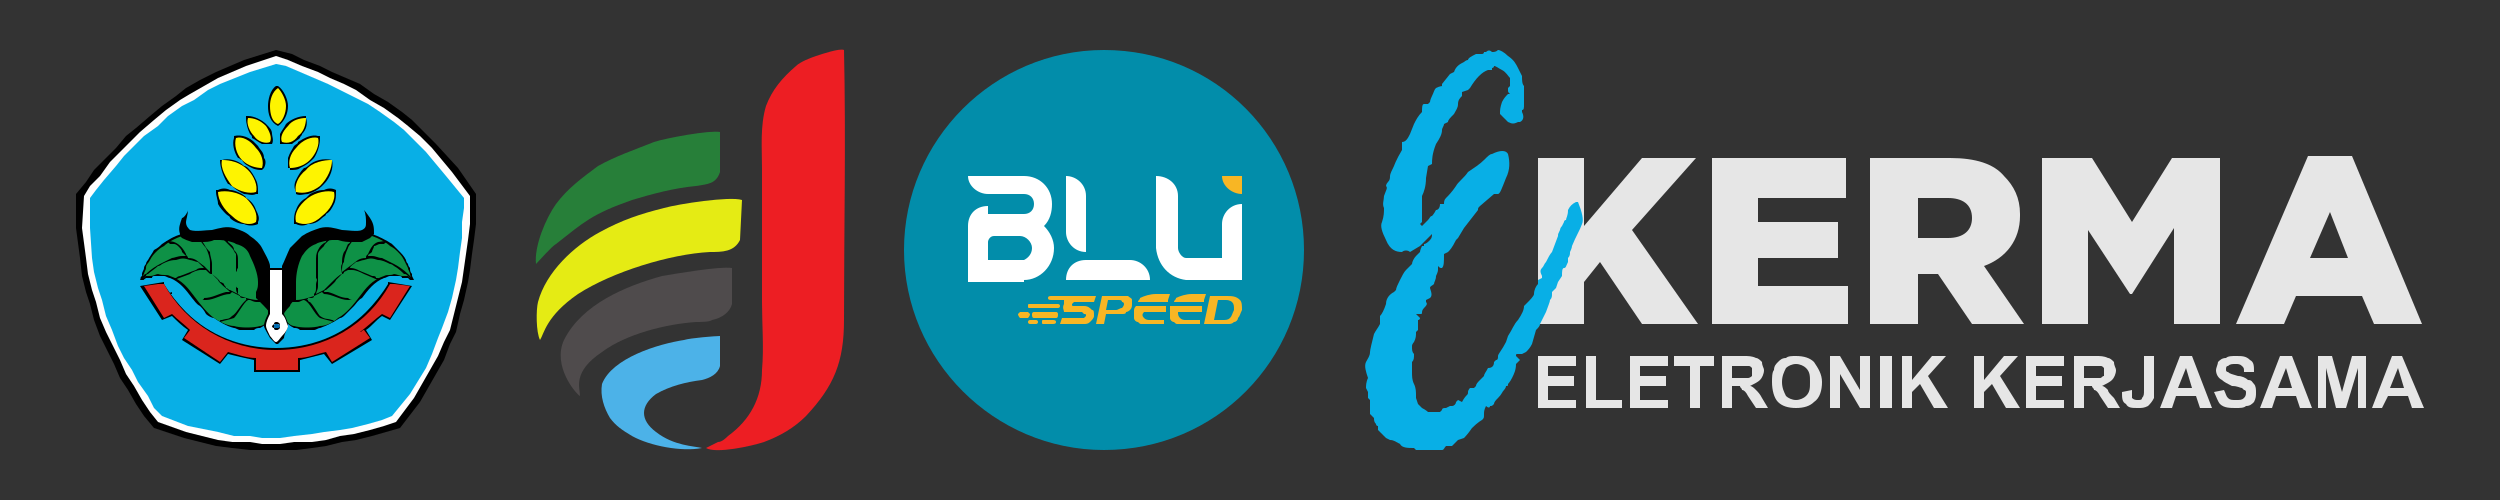 <?xml version="1.0" encoding="UTF-8"?>
<!DOCTYPE svg PUBLIC "-//W3C//DTD SVG 1.1//EN" "http://www.w3.org/Graphics/SVG/1.1/DTD/svg11.dtd">
<!-- Creator: CorelDRAW X7 -->
<svg xmlns="http://www.w3.org/2000/svg" xml:space="preserve" width="1250px" height="250px" version="1.1" style="shape-rendering:geometricPrecision; text-rendering:geometricPrecision; image-rendering:optimizeQuality; fill-rule:evenodd; clip-rule:evenodd"
viewBox="0 0 1250 250"
 xmlns:xlink="http://www.w3.org/1999/xlink">
 <rect x="0" y="0" width="1250" height="250" fill="#333333" stroke="none"/>
 <defs>
  <style type="text/css">
   <![CDATA[
    .fil7 {fill:none}
    .fil3 {fill:#FEFEFE}
    .fil0 {fill:#0E9146}
    .fil2 {fill:black}
    .fil9 {fill:black}
    .fil11 {fill:#006CB1}
    .fil18 {fill:#028DAA}
    .fil4 {fill:#08AFE6}
    .fil23 {fill:#08AFE6}
    .fil1 {fill:#1F1A17}
    .fil16 {fill:#277F39}
    .fil17 {fill:#4CB2E8}
    .fil15 {fill:#4F4B4C}
    .fil8 {fill:#DA251D}
    .fil14 {fill:#E5EB14}
    .fil22 {fill:#E6E6E6}
    .fil13 {fill:#ED1E23}
    .fil21 {fill:#F8B624}
    .fil6 {fill:#FEF400}
    .fil20 {fill:white}
    .fil10 {fill:white}
    .fil5 {fill:black}
    .fil12 {fill:black;fill-rule:nonzero}
    .fil19 {fill:#F8B624;fill-rule:nonzero}
   ]]>
  </style>
 </defs>
 <g id="Layer_x0020_1">
  <g id="_2115382351376">
   <g>
    <path class="fil0" d="M173 118c-7,0 -15,2 -21,7 -3,3 -4,5 -5,9 -1,3 -2,8 -2,12 0,2 -1,4 -1,6 0,2 -4,2 -3,4 0,1 0,3 3,6 0,1 2,2 4,3 2,1 9,1 12,0 3,-1 7,-3 10,-5 3,-2 7,-6 10,-10 3,-4 6,-8 12,-10 2,-1 4,-1 6,-1 1,0 3,0 4,0 1,1 1,1 2,1 1,0 2,1 2,1 0,0 0,-1 -1,-2 0,-1 -1,-2 -1,-3 0,-2 -1,-3 -2,-4 -1,-2 -2,-3 -3,-4 -1,-2 -2,-3 -4,-4 -2,-2 -5,-3 -9,-4 -3,-1 -8,-2 -13,-2z"/>
    <path class="fil1" d="M137 163c0,-2 3,-2 3,0 0,2 -3,2 -3,0zm1 2l0 6c-2,-2 -5,-7 -4,-10l1 -4c1,0 6,0 7,0 1,1 2,4 1,5l-4 9 0 -6c0,-1 1,-1 1,-2 0,-2 -3,-2 -3,0 0,1 1,1 1,2zm-5 -1l-21 -1c8,-1 9,-9 12,-10 1,0 4,0 5,0 2,0 2,1 4,2 1,1 2,2 1,4 -1,1 -1,3 -1,5zm13 -12c1,0 2,0 3,0 1,0 3,0 4,0 2,0 3,2 4,4l8 6c0,1 -1,1 -2,1 -4,2 -10,3 -14,1l-5 -2c0,-1 0,-2 -1,-3 -1,-3 -2,-2 1,-5 0,-1 1,-1 2,-2zm-11 -17l1 0 5 0 0 22 -6 0 0 -22zm-36 18c9,0 12,-3 16,-4 1,0 1,1 2,1l6 2c-3,4 -5,10 -11,10 -3,0 -12,-7 -13,-9zm56 -1c1,-1 3,-1 5,-2 3,-2 2,-2 5,-1l13 3c-1,2 -9,9 -12,9 -6,0 -8,-6 -11,-9zm-68 -10c1,0 3,-1 4,-1 6,-3 9,-6 13,-1 2,2 2,2 4,4 3,2 4,3 6,4l-7 3c-2,1 -8,2 -9,1l-3 -3c-2,-2 -5,-5 -8,-7zm76 5c3,-1 4,-2 6,-4 7,-7 6,-8 13,-5 4,2 6,3 7,3 -5,4 -4,4 -8,7 -2,2 -2,5 -11,2 -1,0 -6,-2 -7,-3zm-91 -7c1,0 2,-1 3,-2 5,-4 12,-8 19,-6 2,1 5,3 7,4l-14 5c-1,0 -2,0 -3,-1 -5,-1 -8,0 -12,0zm105 -5c1,-1 2,-2 6,-4 5,-2 11,1 15,4 1,1 5,4 6,5l-8 -1c-3,0 -5,2 -7,1 -5,-1 -8,-3 -11,-4 0,0 -1,0 -1,0 0,0 0,0 0,0l0 -1zm-106 5c0,-5 4,-10 8,-13 2,-3 4,-4 7,-2 2,1 4,4 5,6l-12 3c-2,1 -8,6 -8,6zm114 -10c1,-2 3,-5 5,-6 1,-1 4,-1 5,0 4,2 10,10 10,16l-4 -4c-4,-3 -9,-6 -16,-6zm-85 -7c2,0 4,0 5,-1 3,0 4,-1 5,0 3,2 5,3 7,6 1,4 1,7 1,11 -1,5 -1,6 0,11l-7 -5c-1,-1 -5,-5 -5,-5 -1,-2 1,-8 -5,-15 0,-1 -1,-1 -1,-2zm-16 0c1,0 3,-1 3,-2 1,0 3,-1 4,-1l6 3c1,0 2,0 3,1 0,0 1,1 1,2 2,4 4,8 4,13 -4,-3 -7,-6 -11,-8 -2,0 -2,0 -3,-2 -2,-3 -3,-5 -7,-6l0 0zm88 14c0,-4 2,-9 4,-12 4,-6 2,0 9,-6l8 3c-3,1 -4,1 -6,4 -2,2 -2,4 -4,5 -3,0 -4,2 -6,3l-5 4 0 -1zm-12 12c2,-8 -2,-14 1,-21 1,-3 3,-5 6,-7 1,0 1,0 2,0 3,1 5,1 8,1 -1,1 -2,2 -2,3 -1,1 -1,2 -2,3 -1,3 -2,6 -2,9l-1 4c-1,1 -2,2 -3,3 -2,1 -5,4 -7,5zm-31 3c-2,0 -9,0 -10,-2 -2,-3 -1,-8 -1,-11 1,-5 1,-8 -1,-11 -2,-4 -5,-5 -6,-7l10 3c2,2 4,4 6,7 2,5 2,11 2,16 -1,6 -1,3 0,5zm18 -1c0,0 0,0 0,0 0,0 0,0 1,-1 0,0 -1,-3 -1,-4 -1,-12 3,-26 19,-25l-1 0c-6,5 -7,9 -6,18 1,3 1,9 -1,11 -2,1 -8,2 -11,1zm46 -29c-2,-2 -5,-3 -8,-4l-4 -12c0,3 2,5 1,8 -1,3 -4,3 -7,3 -7,-1 -13,-5 -23,1 -3,2 -7,6 -9,9 -1,3 -1,4 -2,7l-6 0c-2,-5 -2,-8 -6,-12 -3,-2 -7,-5 -12,-6 -7,-1 -10,1 -16,1 -10,1 -7,-5 -7,-10 -3,5 -5,7 -3,12l-8 4c-7,3 -13,11 -14,19 4,-1 7,-2 10,-2 4,1 7,2 9,4 2,1 5,4 6,5l6 6c2,2 4,4 7,6 2,1 4,3 7,4 5,2 10,3 15,1 2,0 3,-1 5,-2 0,2 3,7 4,8 5,-6 4,-7 6,-9 3,2 5,3 9,3 6,1 13,-2 17,-6 4,-2 7,-5 10,-8 0,-1 0,-1 1,-2 0,-1 1,-1 1,-1 6,-7 14,-12 24,-7 -1,-6 -1,-9 -4,-12 -1,-2 -2,-2 -3,-3 -2,-2 -3,-4 -6,-5z"/>
    <polygon class="fil2" points="138,25 146,27 152,30 160,33 166,36 173,39 180,42 187,47 194,51 201,56 206,60 212,66 218,72 229,84 238,97 238,105 238,112 237,120 236,127 235,135 234,141 232,150 230,157 228,166 225,172 222,180 218,187 210,201 200,214 193,216 186,218 178,220 171,221 163,223 156,224 148,225 140,225 131,225 125,225 116,224 108,223 92,219 77,214 72,208 68,202 64,195 60,189 57,182 54,176 50,168 47,160 45,152 43,146 41,138 40,129 38,114 38,97 43,91 47,85 53,79 58,74 63,68 68,64 75,58 81,53 88,48 93,44 100,40 108,36 122,30 "/>
    <polygon class="fil3" points="138,28 144,30 151,33 159,36 165,39 172,42 178,45 185,50 192,54 199,59 204,63 210,68 216,74 226,86 235,98 235,105 235,112 234,120 233,127 232,134 231,141 229,149 227,157 225,165 222,171 219,178 215,185 207,199 198,211 192,213 185,215 177,217 170,218 163,220 156,221 147,221 140,222 131,222 125,221 116,221 109,220 93,216 79,211 75,206 71,200 67,193 63,187 60,180 57,174 53,166 50,159 48,151 46,145 44,137 43,129 41,114 42,98 45,93 50,88 55,81 60,76 65,71 70,66 77,60 83,55 90,50 95,47 102,43 109,39 123,33 "/>
    <polygon class="fil4" points="138,32 143,33 150,36 157,39 164,42 170,45 176,48 184,52 190,56 197,61 202,65 208,71 213,76 223,88 232,99 232,104 231,111 231,119 230,126 229,134 228,140 226,149 224,156 221,164 219,169 216,177 213,184 205,197 196,208 191,210 184,212 176,214 170,215 162,216 156,217 147,218 140,219 131,219 125,218 117,218 109,216 94,213 81,208 77,204 74,198 69,191 66,185 62,179 59,173 56,165 53,158 51,150 49,144 47,136 46,129 45,114 45,99 48,95 52,90 58,83 62,78 67,73 72,68 79,63 84,58 91,53 97,50 104,45 110,42 125,36 "/>
    <g>
     <g>
      <g>
       <g>
        <path class="fil2" d="M143 161c-1,-1 -2,-3 -3,-4 0,-1 0,-2 0,-2 -1,-1 0,-1 0,-2 0,-1 1,-1 2,-2 1,0 1,0 1,-1 0,-2 0,-4 1,-6 0,-4 0,-8 2,-12 1,-4 2,-7 5,-9 6,-5 14,-7 22,-7 2,0 3,0 5,0 2,0 5,0 8,1 3,1 7,3 10,5 1,1 2,2 3,3 2,2 3,3 4,5 0,0 0,1 1,2 0,0 0,1 1,2 0,1 0,2 1,3 0,0 0,1 0,1 0,1 0,1 0,2 0,0 -1,0 -1,0 0,0 -1,-1 -1,-1 -1,0 -1,0 -2,0 0,0 0,0 -1,0 0,-1 -1,-1 -2,-1 0,0 -1,0 -2,0 0,0 -1,0 -2,0 -1,0 -2,1 -3,1 -5,2 -8,6 -11,10 -2,1 -3,3 -4,4 -1,1 -2,2 -4,4 -1,1 -2,2 -3,2 -3,2 -7,4 -10,5 -1,0 -2,1 -3,1 -1,0 -2,0 -3,0 -2,0 -3,0 -4,0 -1,-1 -2,-1 -3,-1 -2,-1 -3,-2 -4,-3z"/>
       </g>
       <path class="fil0" d="M173 117c-7,0 -15,1 -21,6 -3,3 -4,5 -6,9 -1,4 -1,8 -2,12 0,2 0,4 0,6 -1,3 -4,2 -4,4 0,2 0,3 3,6 1,2 3,3 4,3 3,1 10,1 13,0 3,0 7,-2 9,-4 4,-2 8,-7 11,-11 3,-4 6,-8 12,-10 2,-1 3,0 5,-1 1,0 3,1 4,1 1,0 2,0 3,0 1,1 1,1 1,1 1,0 0,-1 0,-2 0,-1 -1,-2 -1,-3 -1,-2 -1,-2 -2,-4 -1,-2 -2,-3 -3,-4 -1,-1 -2,-2 -4,-3 -2,-2 -6,-4 -9,-5 -4,-1 -9,-2 -13,-1z"/>
       <path class="fil5" d="M143 150c1,1 1,1 1,1l1 0c1,0 2,0 3,0 0,0 0,0 1,0 1,0 2,-1 3,-1 0,0 0,0 0,0 3,1 5,7 8,9 3,1 4,1 7,2l0 0c0,-1 -1,-1 -1,-1 -3,-1 -3,0 -6,-2 -1,-1 -3,-5 -5,-7 0,0 -1,0 -1,-1l-1 0c0,0 1,0 1,-1 1,0 1,0 1,0 1,0 2,0 2,-1l4 -2c0,0 1,1 1,1 4,0 8,3 12,3l5 0 1 0 -1 0c-1,0 -2,0 -3,0 0,0 -1,0 -2,-1 -4,0 -6,-2 -10,-3 -1,0 -1,0 -2,0 0,0 0,-1 1,-1 0,0 5,-4 5,-5 1,-1 2,-2 3,-3 0,0 1,0 1,-1l2 -1c1,0 2,0 2,0 2,0 4,1 6,2l7 3 1 0c0,-1 -1,-1 -2,-1 0,-1 -1,-1 -2,-1 -2,-1 -5,-2 -7,-3 -2,-1 -3,-1 -4,-1 0,-1 2,-2 3,-3 1,0 3,-1 4,-1 3,-1 4,-1 7,0 2,0 4,1 6,2 1,0 2,1 2,1 2,1 4,3 5,4 1,0 1,0 2,1 1,1 1,1 1,1l1 0 0 0c0,0 0,0 -1,-1 0,0 -1,-1 -1,-1 -2,-2 -5,-4 -7,-5 -2,-1 -4,-2 -6,-3 -2,0 -3,-1 -5,-1 -1,0 -1,0 -2,0 0,-1 1,-1 2,-2 0,-1 1,-2 1,-3 1,0 2,-1 3,-1 1,0 1,0 2,0 1,-1 1,-1 2,-1l0 0 -1 0c0,-1 -3,0 -4,0 -3,1 -4,4 -5,6 -1,1 -1,1 -1,2 -4,0 -5,2 -8,4l-4 3c0,-2 0,-4 1,-5 0,-2 1,-5 2,-7 0,-1 3,-4 3,-5l0 0c-1,0 -2,3 -3,3 -1,2 -1,3 -2,4 -1,2 -1,4 -1,6 -1,1 0,4 0,5 -1,0 -4,3 -5,4 0,0 -1,1 -1,1 -1,1 -1,1 -2,2 0,0 -1,1 -1,1l-4 2c0,-1 1,-2 1,-4l0 -1c0,0 0,-1 0,-1l0 -2c0,0 0,0 0,0 0,-1 0,-1 0,-1l0 -4c0,-1 0,-4 0,-5 0,0 0,-1 0,-2 0,-1 1,-2 2,-3 0,0 1,-1 1,-1 0,-1 4,-4 5,-5l0 0c-1,0 -1,0 -2,1 0,0 0,0 -1,0 0,1 -1,1 -1,2 -2,1 -3,2 -4,4 -1,2 -1,3 -1,6 0,1 0,2 0,3 0,1 0,1 0,2 0,0 0,0 0,1l0 2c1,1 0,2 0,3l0 1c0,1 0,1 0,1 0,1 0,2 -1,3 0,1 0,0 0,1 -3,1 -6,2 -9,2l-2 0c0,0 -1,0 -1,0 -1,0 -2,0 -2,0l0 0z"/>
      </g>
      <polygon class="fil2" points="206,138 207,140 205,140 "/>
     </g>
     <g>
      <g>
       <g>
        <path class="fil2" d="M134 161c1,-1 2,-3 3,-4 0,-1 0,-2 0,-2 0,-1 0,-1 0,-2 -1,-1 -2,-1 -2,-2 -1,0 -1,0 -1,-1 -1,-2 -1,-4 -1,-6 0,-4 -1,-8 -2,-12 -1,-4 -3,-7 -6,-9 -5,-5 -14,-7 -21,-7 -2,0 -3,0 -5,0 -3,0 -6,0 -8,1 -4,1 -7,3 -10,5 -1,1 -2,2 -4,3 -1,2 -2,3 -3,5 0,0 -1,1 -1,2 0,0 -1,1 -1,2 0,1 -1,2 -1,3 0,0 0,1 0,1 -1,1 -1,1 0,2 0,0 0,0 0,0 1,0 2,-1 2,-1 1,0 1,0 1,0 1,0 1,0 2,0 0,-1 1,-1 1,-1 1,0 2,0 2,0 1,0 2,0 3,0 1,0 2,1 3,1 5,2 8,6 11,10 1,1 2,3 4,4 1,1 2,2 3,4 1,1 3,2 4,2 3,2 6,4 10,5 1,0 2,1 3,1 1,0 2,0 3,0 1,0 3,0 4,0 1,-1 2,-1 3,-1 2,-1 3,-2 4,-3z"/>
       </g>
       <path class="fil0" d="M104 117c7,0 15,1 21,6 3,3 4,5 5,9 2,4 2,8 2,12 1,2 1,4 1,6 0,3 4,2 3,4 0,2 0,3 -2,6 -1,2 -3,3 -4,3 -3,1 -10,1 -13,0 -3,0 -7,-2 -10,-4 -3,-2 -7,-7 -10,-11 -3,-4 -6,-8 -12,-10 -2,-1 -3,0 -6,-1 -1,0 -2,1 -4,1 -1,0 -1,0 -2,0 -1,1 -2,1 -2,1 0,0 0,-1 1,-2 0,-1 1,-2 1,-3 0,-2 1,-2 2,-4 1,-2 2,-3 3,-4 1,-1 2,-2 4,-3 2,-2 6,-4 9,-5 4,-1 8,-2 13,-1z"/>
       <path class="fil5" d="M134 150c-1,1 -1,1 -2,1l-1 0c0,0 -1,0 -2,0 0,0 -1,0 -1,0 -1,0 -3,-1 -3,-1 0,0 0,0 -1,0 -2,1 -5,7 -7,9 -3,1 -4,1 -7,2l0 0c0,-1 0,-1 1,-1 3,-1 3,0 5,-2 2,-1 4,-5 6,-7 0,0 0,0 1,-1l1 0c-1,0 -1,0 -1,-1 -1,0 -1,0 -1,0 -1,0 -2,0 -2,-1l-4 -2c0,0 -1,1 -1,1 -4,0 -8,3 -12,3l-6 0 0 0 0 0c1,0 3,0 4,0 0,0 1,0 1,-1 4,0 7,-2 11,-3 0,0 1,0 2,0 0,0 -1,-1 -1,-1 0,0 -5,-4 -5,-5 -1,-1 -2,-2 -3,-3 -1,0 -1,0 -2,-1l-1 -1c-1,0 -2,0 -3,0 -1,0 -4,1 -5,2l-8 3 0 0c0,-1 0,-1 1,-1 1,-1 2,-1 2,-1 3,-1 5,-2 8,-3 1,-1 2,-1 4,-1 -1,-1 -2,-2 -3,-3 -1,0 -3,-1 -4,-1 -3,-1 -4,-1 -7,0 -3,0 -5,1 -7,2 0,0 -1,1 -2,1 -1,1 -4,3 -5,4 0,0 -1,0 -1,1 -1,1 -1,1 -2,1l0 0 0 0c0,0 0,0 0,-1 1,0 1,-1 2,-1 2,-2 5,-4 7,-5 2,-1 4,-2 6,-3 1,0 3,-1 5,-1 0,0 1,0 2,0 -1,-1 -1,-1 -2,-2 0,-1 -1,-2 -2,-3 0,0 -1,-1 -2,-1 -1,0 -1,0 -2,0 -1,-1 -1,-1 -2,-1l0 0 0 0c1,-1 4,0 4,0 3,1 5,4 6,6 0,1 1,1 1,2 4,0 5,2 8,4l3 3c0,-2 0,-4 0,-5 0,-2 -1,-5 -2,-7 -1,-1 -3,-4 -4,-5l1 0c0,0 2,3 2,3 1,2 2,3 3,4 0,2 1,4 1,6 0,1 0,4 0,5 0,0 4,3 4,4 1,0 2,1 2,1 0,1 1,1 1,2 1,0 1,1 2,1l4 2c-1,-1 -1,-2 -1,-4l0 -1c0,0 0,-1 0,-1l0 -2c0,0 0,0 0,0 0,-1 0,-1 0,-1l0 -4c0,-1 0,-4 0,-5 0,0 0,-1 0,-2 -1,-1 -1,-2 -2,-3 0,0 -1,-1 -1,-1 -1,-1 -4,-4 -5,-5l0 0c1,0 1,0 1,1 1,0 1,0 1,0 1,1 2,1 2,2 1,1 3,2 3,4 2,2 2,3 2,6 0,1 0,2 0,3 -1,1 0,1 -1,2 0,0 0,0 0,1l0 2c0,1 0,2 0,3l0 1c0,1 1,1 1,1 0,1 0,2 0,3 1,1 1,0 1,1 3,1 6,2 9,2l2 0c0,0 1,0 1,0 1,0 1,0 2,0l0 0z"/>
      </g>
      <polygon class="fil2" points="71,138 70,140 72,140 "/>
     </g>
    </g>
    <g>
     <path class="fil2" d="M139 63c-4,-2 -5,-6 -5,-10 0,-3 1,-8 4,-10l1 0 0 0c3,2 5,7 5,10 0,4 -2,8 -5,10l0 0 0 0zm8 48c0,-2 0,-4 1,-6 1,-3 3,-5 5,-6 1,-1 1,-1 2,-2 2,-1 4,-2 7,-2 2,-1 4,-1 6,0l0 0 0 1c0,2 0,4 -1,6 -1,2 -2,4 -4,5 0,1 -1,1 -2,2 -2,2 -4,3 -7,3 -2,1 -4,1 -6,0l-1 0 0 -1zm1 -15c-1,-2 -1,-4 0,-6 1,-2 2,-4 4,-6 1,0 2,-1 2,-1 3,-3 8,-4 12,-3l0 0 0 0c1,4 -1,9 -4,12 0,0 -1,1 -1,1 -2,2 -4,3 -7,4 -2,0 -4,1 -6,0l0 0 0 -1zm-4 -12c0,-2 0,-4 0,-5 1,-3 2,-4 3,-6 1,-1 2,-1 2,-2 3,-2 7,-4 10,-3l1 0 0 1c0,3 -1,7 -3,10 0,0 -1,1 -1,1 -2,2 -4,3 -6,4 -1,1 -3,1 -5,1l0 -1 -1 0zm-4 -12c0,-2 0,-4 0,-5 1,-2 2,-3 3,-5 2,-2 6,-4 10,-4l0 0 0 1c1,3 0,6 -2,8 0,1 -1,1 -1,2 -1,1 -3,2 -4,3 -2,0 -3,0 -5,0l0 0 -1 0zm-11 40c-2,1 -5,1 -7,0 -2,0 -5,-1 -7,-3 0,-1 -1,-1 -2,-2 -1,-1 -3,-3 -4,-5 0,-2 -1,-4 -1,-6l0 -1 1 0c2,-1 4,-1 6,0 2,0 4,1 6,2 1,1 2,1 2,2 2,1 4,3 5,6 1,2 2,4 1,6l0 1 0 0zm-1 -15c-2,1 -4,0 -6,0 -2,-1 -4,-2 -6,-4 -1,0 -1,-1 -2,-1 -2,-3 -4,-8 -4,-12l0 0 1 0c3,-1 8,0 11,3 1,0 2,1 2,1 2,2 3,4 4,6 1,2 1,4 1,6l0 1 -1 0zm3 -12c-1,0 -3,0 -5,-1 -2,-1 -4,-2 -5,-4 -1,0 -1,-1 -2,-1 -2,-3 -3,-7 -2,-10l0 -1 0 0c4,-1 8,1 10,3 1,1 1,1 2,2 1,2 3,3 3,6 1,1 1,3 0,5l0 0 -1 1zm4 -13c-1,0 -3,0 -4,0 -2,-1 -3,-2 -5,-3 0,-1 0,-1 -1,-2 -1,-2 -2,-5 -2,-8l0 -1 1 0c3,0 7,2 9,4 2,2 3,3 3,5 0,1 1,3 0,5l0 0 -1 0z"/>
    </g>
    <g>
     <path class="fil6" d="M139 62l0 0 0 0 0 0c2,-1 4,-5 4,-9 0,-3 -2,-7 -4,-9l0 0 0 0 0 0 0 0c-3,2 -4,6 -4,9 0,4 1,8 4,9l0 0z"/>
     <path class="fil6" d="M148 111l0 0 0 0 0 0c4,2 9,1 13,-3 4,-3 7,-8 6,-12l0 0 0 0 0 0 0 0c-3,-1 -9,0 -13,3 -5,4 -7,8 -6,12l0 0z"/>
     <path class="fil6" d="M148 96l0 0 0 0 0 0c4,1 8,0 12,-3 4,-4 6,-9 6,-13l0 0 0 0 0 0 0 0c-4,0 -10,1 -13,5 -4,3 -6,8 -5,11l0 0z"/>
     <path class="fil6" d="M145 84l0 0 0 0 0 0c3,0 7,-1 10,-4 3,-3 5,-8 4,-11l0 0 0 0 0 0 0 0c-3,-1 -8,1 -11,5 -3,3 -4,7 -3,10l0 0z"/>
     <path class="fil6" d="M141 71l0 0 0 0 0 0c3,1 6,0 8,-3 3,-2 4,-6 4,-9l0 0 0 0 0 0 0 0c-3,0 -7,1 -9,4 -3,3 -4,6 -3,8l0 0z"/>
     <path class="fil6" d="M128 111l0 0 0 0 0 0c-3,2 -8,1 -12,-3 -4,-3 -7,-8 -7,-12l0 0 0 0 0 0 0 0c4,-1 10,0 14,3 4,4 6,8 5,12l0 0z"/>
     <path class="fil6" d="M128 96l0 0 0 0 0 0c-3,1 -8,0 -12,-3 -3,-4 -6,-9 -5,-13l0 0 0 0 0 0 0 0c4,0 9,1 13,5 3,3 5,8 4,11l0 0z"/>
     <path class="fil6" d="M131 84l0 0 0 0 0 0c-3,0 -7,-1 -10,-4 -3,-3 -4,-8 -3,-11l0 0 0 0 0 0 0 0c3,-1 7,1 10,5 3,3 4,7 3,10l0 0z"/>
     <path class="fil6" d="M135 71l0 0 0 0 0 0c-2,1 -6,0 -8,-3 -2,-2 -4,-6 -3,-9l0 0 0 0 0 0 0 0c3,0 6,1 9,4 2,3 3,6 2,8l0 0z"/>
    </g>
    <polyline class="fil7" points="196,143 196,143 188,155 "/>
    <polyline class="fil7" points="81,143 81,143 89,155 "/>
    <g>
     <path class="fil2" d="M94 165c-3,-2 -6,-5 -8,-7l-5 2 -11 -17 12 -2 0 1c3,5 7,10 11,14 12,12 28,18 45,18 17,0 33,-6 45,-18 4,-4 8,-9 11,-14l0 -1 12 2 -11 17 -4 -2c-3,2 -5,5 -8,7l3 5 -20 12 -4 -5c-4,1 -8,2 -12,3l0 6 -23 0 0 -6c-5,-1 -9,-2 -13,-3l-4 5 -19 -12 3 -5z"/>
    </g>
    <path class="fil8" d="M138 175l0 0c-24,0 -45,-13 -56,-33l-3 0 -7 1 10 16 4 -2c3,3 6,5 9,8l0 0 -3 4 18 12 4 -5 0 0c4,1 9,3 14,3l0 6 10 0 0 0 11 0 0 -6c5,0 9,-2 14,-3l3 5 19 -12 -3 -4c-1,0 -1,1 -2,1 4,-3 7,-6 11,-9l0 0 4 2 10 -16 -8 -1 -2 0c-11,20 -32,33 -57,33z"/>
    <path class="fil9" d="M135 157c0,-1 0,-3 0,-4l0 -5c0,-1 0,-10 0,-11 0,0 0,-1 0,-1 0,-1 0,-2 0,-3 0,-2 -3,-7 -4,-9 -1,-2 -3,-4 -6,-6 -2,-2 -5,-3 -8,-4 -4,-1 -7,0 -11,1 -3,0 -8,1 -11,0 -1,-1 -2,-2 -2,-4 0,-1 1,-4 1,-6 0,1 -2,4 -3,4 -1,3 -2,5 -1,8 0,1 0,1 1,2 2,1 2,1 5,2 1,0 2,0 3,0 1,0 0,0 1,0 3,0 5,0 7,-1 1,0 2,0 3,0 2,0 7,1 8,2 4,1 6,3 7,6 2,4 4,9 4,13 0,2 0,3 -1,5l0 3c0,0 0,0 1,1 0,0 2,2 3,3 0,0 3,3 3,4z"/>
    <path class="fil5" d="M148 131c1,0 1,0 1,0l0 0c0,0 0,0 -1,0z"/>
    <path class="fil5" d="M85 146c0,1 0,1 1,1 0,-1 0,-1 -1,-1 0,1 1,0 0,0z"/>
    <path class="fil5" d="M142 157c0,-1 -1,-3 -1,-4l0 -5c0,-1 0,-10 0,-11 0,0 0,-1 0,-1 0,-1 0,-2 0,-3 1,-2 3,-7 4,-9 2,-2 4,-4 6,-6 3,-2 6,-3 9,-4 4,-1 7,0 11,1 2,0 8,1 10,0 2,-1 2,-2 2,-4 0,-1 0,-4 -1,-6 1,1 3,4 3,4 2,3 2,5 2,8 -1,1 -1,1 -2,2 -2,1 -2,1 -4,2 -1,0 -2,0 -3,0 -1,0 0,0 -2,0 -2,0 -4,0 -7,-1 -1,0 -2,0 -3,0 -1,0 -7,1 -8,2 -3,1 -5,3 -7,6 -2,4 -3,9 -3,13 0,2 0,3 0,5l0 3c0,0 0,0 0,1 -1,0 -3,2 -3,3 0,0 -3,3 -3,4z"/>
    <path class="fil5" d="M128 131c0,0 0,0 0,0l0 0c0,0 0,0 0,0z"/>
    <path class="fil5" d="M191 146c0,0 0,0 0,0 0,0 0,0 0,0 0,0 0,0 0,0z"/>
    <g>
     <path class="fil2" d="M142 157c1,2 2,4 2,6 0,1 -2,4 -2,6 -1,1 -2,2 -3,3l-1 0 0 0c-1,-1 -2,-2 -3,-3 -1,-2 -3,-5 -3,-6 0,-2 1,-4 2,-6l0 -23 8 0 0 23z"/>
    </g>
    <g>
     <path class="fil10" d="M138 157l3 0 0 0c2,2 2,4 3,6 0,1 -1,3 -3,5 -1,1 -2,3 -3,3l0 0 0 0c-1,0 -2,-2 -3,-3 -1,-2 -2,-4 -2,-5 0,-2 1,-4 2,-6l0 0 3 0z"/>
     <polygon class="fil10" points="141,135 135,135 135,157 141,157 "/>
    </g>
    <path class="fil11" d="M138 162c1,0 2,0 2,1 0,1 -1,2 -2,2 -1,0 -1,-1 -1,-2 0,-1 0,-1 1,-1z"/>
    <path class="fil12" d="M138 161c1,0 1,0 2,1 0,0 0,1 0,1 0,1 0,1 0,1l0 0 0 0c-1,1 -1,1 -2,1 0,0 -1,0 -1,-1l0 0 0 0c0,0 -1,0 -1,-1 0,0 1,-1 1,-1 0,-1 1,-1 1,-1zm1 1c0,0 0,0 -1,0 0,0 -1,0 -1,0 0,0 0,1 0,1 0,0 0,1 0,1l0 0c0,0 1,0 1,0 1,0 1,0 1,0l0 0c1,0 1,-1 1,-1 0,0 0,-1 -1,-1z"/>
    <path class="fil2" d="M138 165l0 0c0,0 0,0 0,0l0 6c0,0 0,0 0,0l0 0c0,0 0,0 0,0l0 -6c0,0 0,0 0,0z"/>
   </g>
   <g>
    <path class="fil13" d="M353 224c5,3 23,-1 29,-3 8,-3 15,-7 21,-13 14,-15 19,-27 19,-48 0,-45 1,-90 0,-135 -2,-1 -11,2 -14,3 -3,1 -8,3 -10,5 -7,6 -12,12 -15,20 -3,10 -2,21 -2,31l0 67c0,11 1,23 0,34 0,14 -6,25 -17,33 -1,1 -3,3 -5,3 -2,1 -4,2 -6,3z"/>
    <path class="fil14" d="M270 170c2,-3 3,-12 19,-23 17,-11 46,-20 66,-21 6,0 12,0 15,-6l1 -20c-6,-2 -32,2 -39,4 -12,3 -21,6 -32,12 -13,7 -27,20 -31,35 -1,4 -1,15 1,19z"/>
    <path class="fil15" d="M290 198c0,-4 -4,-12 11,-22 12,-9 32,-14 47,-15 2,0 7,0 8,-1 5,-1 9,-4 10,-8l0 -18c-6,-1 -29,3 -35,4 -18,5 -40,14 -49,32 -6,13 6,27 8,28z"/>
    <path class="fil16" d="M268 132c1,-1 8,-9 10,-10 14,-11 18,-15 38,-22 10,-3 21,-6 32,-7 6,-1 10,-1 12,-7l0 -20c-5,-1 -27,3 -33,5 -10,4 -19,7 -28,12 -8,6 -15,11 -21,19 -5,7 -11,21 -10,30z"/>
    <path class="fil17" d="M351 224c-4,-1 -14,-1 -23,-8 -8,-6 -8,-13 0,-19 7,-4 15,-6 23,-7 4,-1 8,-3 9,-7l0 -15c-2,0 -15,1 -18,2 -13,2 -36,9 -41,22 -1,6 1,12 4,17 3,4 6,6 11,9 9,5 25,8 35,6z"/>
   </g>
   <g>
    <path class="fil18" d="M552 25c56,0 100,45 100,100 0,55 -44,100 -100,100 -55,0 -100,-45 -100,-100 0,-55 45,-100 100,-100z"/>
    <g>
     <path class="fil19" d="M551 148l8 0c1,0 3,0 3,0 1,0 2,0 2,0 1,1 2,1 2,2 0,1 0,2 0,2 0,1 0,2 -1,3 0,0 -1,1 -2,1 0,1 -1,1 -2,1 -1,0 -2,0 -4,0l-4 0 -1 5 -4 0 3 -14zm23 3l10 0 0 -1 0 0 1 -3 -7 0c-3,0 -6,1 -8,2 0,1 -1,1 -1,2l5 0 0 0zm18 0l10 0 0 -1 0 0 1 -3 -7 0c-3,0 -6,1 -8,2 0,1 -1,1 -1,2l5 0 0 0zm-70 9c-1,0 -1,0 -1,1 0,1 0,1 1,1l4 0c1,0 2,0 2,-1 0,-1 -1,-1 -2,-1l-4 0zm4 -12c-1,0 -2,0 -2,1 0,1 1,1 2,1l6 0c0,1 0,1 0,2 -1,2 0,3 0,4 1,0 3,0 5,0l4 0c0,0 1,1 1,1 1,0 1,0 1,1 0,0 -1,1 -1,1 -1,0 -1,0 -2,0l-9 0 -1 3 12 0c1,0 2,0 3,-1 1,-1 2,-2 2,-3 0,-2 0,-3 -1,-3 -1,-1 -2,-2 -4,-2l-4 0c-1,0 -1,0 -1,0 -1,0 -1,0 -1,-1 0,0 1,-1 1,-1 0,0 1,0 2,0l8 0 1 -3 -10 0c0,0 0,0 0,0l-12 0zm-11 4c-1,0 -1,0 -1,1 0,1 0,1 1,1l14 0c0,0 1,0 1,-1 0,-1 -1,-1 -1,-1l-14 0zm2 4c-1,0 -1,1 -1,1 0,1 0,2 1,2l11 0c1,0 1,-1 1,-2 0,0 0,-1 -1,-1l-11 0zm-7 0c0,0 -1,1 -1,1 0,1 1,2 1,2l4 0c0,0 1,-1 1,-2 0,0 -1,-1 -1,-1l-4 0zm5 4c0,0 -1,0 -1,1 0,1 1,1 1,1l3 0c0,0 1,0 1,-1 0,-1 -1,-1 -1,-1l-3 0zm57 -7l11 0 0 3 -11 0c-1,1 -1,2 0,3 1,1 2,1 3,1l7 0 0 2 -7 0c-2,0 -3,0 -4,0 -1,0 -1,0 -2,-1 -1,0 -2,-1 -2,-2 0,-1 0,-2 0,-4 0,0 0,-1 1,-2l4 0zm41 -3l-4 0 -2 10 4 0c2,0 3,0 4,-1 1,-1 1,-2 2,-4 0,-2 0,-3 -1,-4 0,0 -1,-1 -3,-1zm-8 -2l8 0c3,0 5,0 7,2 1,1 1,3 1,5 -1,2 -1,3 -2,4 0,1 -1,2 -2,2 -1,1 -2,1 -3,1 0,0 -2,0 -3,0l-9 0 3 -14zm-15 5l11 0 0 3 -12 0c0,1 0,2 1,3 1,1 2,1 3,1l7 0 0 2 -7 0c-2,0 -3,0 -4,0 -1,0 -1,0 -2,-1 -1,0 -2,-1 -2,-2 0,-1 0,-2 0,-4 0,0 0,-1 0,-2l5 0zm-31 -3l-5 0 -1 5 5 0c1,0 2,-1 3,-1 0,0 1,-1 1,-2 0,0 0,-1 -1,-1 0,-1 -1,-1 -2,-1z"/>
     <g>
      <path class="fil20" d="M484 141l26 0c0,0 0,0 0,0 0,0 1,0 1,0l1 0 0 -1c8,0 15,-7 15,-16 0,-4 -2,-8 -5,-11 3,-3 4,-7 4,-11 0,-8 -6,-14 -14,-14l-28 0c0,5 5,9 10,9l18 0 0 0c3,0 5,2 5,5 0,3 -2,5 -5,5l0 0 -18 0 0 -4c-6,0 -10,4 -10,10l0 28zm26 -23c3,0 6,3 6,6 0,3 -2,5 -4,6l0 0 -18 0 0 -8 0 0 0 0 0 -1 0 0c0,-1 1,-3 3,-3l0 0 13 0 0 0z"/>
      <path class="fil20" d="M533 88l0 28c0,5 4,10 10,10l0 -28c0,-6 -5,-10 -10,-10zm10 42l22 0 0 0c5,0 10,4 10,10l-42 0c0,-6 4,-10 10,-10l0 0z"/>
      <g>
       <path class="fil21" d="M621 88l-10 0c0,5 5,9 10,9l0 -9z"/>
       <path class="fil10" d="M621 140l0 -38c-6,0 -10,5 -10,10l0 17 -18 0c-2,0 -4,-3 -4,-5l0 -26c0,-6 -5,-10 -11,-10l0 36 0 0c1,9 7,15 15,16l1 0c9,0 18,0 27,0z"/>
      </g>
     </g>
    </g>
   </g>
   <g>
    <path class="fil22" d="M769 162l23 0 0 -21 8 -10 21 31 28 0 -33 -47 32 -36 -27 0 -29 34 0 -34 -23 0 0 83zm87 0l68 0 0 -19 -45 0 0 -14 40 0 0 -18 -40 0 0 -12 44 0 0 -20 -67 0 0 83zm79 0l24 0 0 -25 9 0 1 0 17 25 26 0 -20 -29c11,-4 18,-13 18,-25l0 -1c0,-8 -3,-14 -8,-19 -5,-6 -14,-9 -27,-9l-40 0 0 83zm24 -43l0 -20 15 0c7,0 12,3 12,10l0 0c0,6 -4,10 -12,10l-15 0zm62 43l23 0 0 -47 21 32 1 0 21 -33 0 48 23 0 0 -83 -24 0 -20 32 -20 -32 -25 0 0 83zm97 0l24 0 6 -14 33 0 6 14 24 0 -35 -84 -22 0 -36 84zm37 -33l10 -23 9 23 -19 0z"/>
    <path class="fil23" d="M693 219l-4 -4c0,0 0,-1 0,-2 -1,0 -1,-1 -1,-1 -1,-1 -1,-2 -1,-3 -1,-1 -1,-1 -2,-2l0 -3c0,-1 0,-3 0,-4l0 0c-1,-1 -1,-1 -1,-1 0,0 0,-1 0,-3l-1 -2c0,-1 0,-3 1,-5 -1,-3 -2,-6 -1,-8 1,-2 2,-3 2,-5 0,-1 1,-5 2,-9 1,-2 2,-3 3,-5 0,-2 0,-4 0,-4 1,-1 2,-3 3,-6 0,-3 2,-5 4,-6l1 -1c0,-1 1,-3 2,-5 1,-2 2,-4 3,-5 1,-1 2,-2 3,-3 0,-1 1,-3 2,-4l2 -2c0,0 0,-1 1,-3l1 0 0 -1c1,0 2,-1 3,-2 1,-1 1,-2 1,-3l-2 2 0 0 -4 4 -5 3c-1,-1 -3,-1 -4,0 -3,0 -6,-1 -8,-6 -2,-4 -3,-7 -2,-9 1,-3 1,-5 1,-7 -1,-2 0,-4 0,-6 1,-3 2,-4 1,-5 0,0 0,-1 1,-2 1,-1 1,-2 1,-3 0,-1 1,-3 2,-5 0,0 1,-3 4,-8 0,0 0,-1 0,-2 0,-1 0,-2 0,-2 2,0 3,-2 4,-4l2 -5c1,-2 2,-4 4,-6 0,-2 0,-4 1,-4 1,0 1,0 2,0l1 -1c0,0 0,-1 1,-3 1,-2 1,-3 2,-4 2,-1 3,-1 4,-1l-1 0c0,-1 0,-1 0,-1l4 -5 2 -1c1,-3 3,-4 5,-5 0,0 1,-1 2,-1 0,-1 2,-2 4,-3 0,0 0,0 1,0 1,0 2,0 2,0 0,0 1,0 1,-1 0,0 0,0 1,0 1,-1 2,-1 3,0 1,0 2,0 3,-1 1,0 3,1 5,3 3,2 4,4 5,6l1 2 1 2c0,2 0,4 1,5 0,2 0,4 0,6l0 3c0,2 0,3 -1,3l0 1c1,2 1,4 -1,5l-1 0c-2,1 -3,1 -5,0 -2,-2 -3,-3 -4,-4 0,-2 0,-3 1,-6 1,-2 2,-3 3,-4l1 0c-1,-1 -1,-1 -1,-2 0,0 0,-1 0,-1l1 -1c0,-1 0,-2 0,-3 0,0 0,-1 0,-1 -1,-1 -2,-3 -4,-4 -2,-1 -3,-2 -4,-2 0,1 -1,1 -1,1 0,0 0,1 0,1l-2 0c-3,1 -6,4 -9,9l-1 1 -3 1c0,1 0,1 0,2 -1,1 -2,2 -2,4 0,2 -1,3 -2,5 -2,2 -3,3 -3,4l-2 1c0,1 -1,2 -1,3 0,2 -1,4 -3,7 -2,5 -2,8 -2,10l-2 1 -1 6c0,4 -1,7 -2,9 0,0 0,2 0,6 0,4 0,6 0,7 -1,1 -1,1 -1,1 0,0 1,1 1,1 1,-1 2,-2 3,-3 1,-1 1,-2 2,-2 0,0 1,-1 2,-3l0 0c1,0 2,-1 2,-3l2 0c0,-1 0,-2 1,-3 1,-1 3,-3 5,-6 1,-2 4,-4 6,-7 3,-2 6,-4 8,-6 2,-2 3,-3 4,-3 4,-2 7,-2 8,0 1,4 1,8 -1,12 -2,5 -3,8 -4,8l-2 0 -7 6c-1,1 -1,1 -1,2l-7 9 -3 5 -1 1c-2,4 -3,5 -4,6l-2 1c0,4 0,6 -1,7 -1,0 -1,0 -2,-1 0,1 0,1 0,2 0,0 0,1 -1,3 0,2 -1,3 -1,4 -1,1 -2,1 -2,2 1,3 1,4 0,5l-2 1 0 1c1,1 0,2 -1,3 -1,1 -1,2 -1,2 0,1 0,1 -1,1l-2 0 0 0c1,1 1,1 2,2 0,0 0,1 -1,1 0,1 0,3 0,5 -1,1 -1,1 -1,1 0,2 0,3 -1,5 0,0 -1,1 -1,2 0,2 0,3 1,4 0,2 0,3 -1,4 0,1 0,3 0,5 0,2 0,4 1,6 1,2 1,4 1,6 0,0 0,1 0,1l1 3c0,0 1,1 2,2 2,1 3,2 3,2 1,0 2,0 3,0 0,0 1,0 3,0l1 -1c0,-1 1,-1 2,-1l0 0 2 -1 1 0c1,0 2,-1 2,-2 0,0 0,0 1,-1l2 1c1,-2 2,-3 2,-3 1,-1 1,-1 1,-2 0,-1 1,-2 1,-2 0,0 1,0 2,0l0 0c0,0 1,-1 1,-1 0,-1 1,-2 2,-3 1,-1 2,-2 2,-2 0,-1 1,-2 2,-4 2,0 3,-1 3,-3l1 -1c1,0 1,-1 1,-2 0,-1 2,-3 4,-7l1 -3c2,-3 3,-6 5,-8 2,-3 3,-5 3,-7l1 -1c2,-2 4,-4 4,-5 0,-2 1,-4 2,-5 0,-1 0,-2 0,-2l2 -1 0 -1c-1,-2 -1,-3 0,-4 1,-1 1,-2 2,-3 1,-2 2,-4 3,-5l3 -8c0,-1 0,-1 1,-3 0,0 0,-1 1,-2l1 -2c0,0 0,-1 1,-1 0,-1 1,-2 1,-5 1,-2 2,-3 4,-4 0,0 0,0 1,0 2,5 3,9 2,11 -1,3 -3,6 -5,11 0,0 0,1 -1,3 0,1 0,2 -1,3 0,0 0,1 0,2 -1,2 -1,3 -2,3 -1,0 -1,2 -1,4l-2 3 -1 3c-1,1 -1,1 -2,2 0,0 0,1 0,1 0,1 0,2 -1,3 0,1 -1,3 -2,6l-3 6c0,1 -1,2 -2,3l-2 7c-1,2 -2,3 -3,4l-2 1c0,0 -1,0 -2,0l0 0c-1,0 -1,0 -1,1l2 2c-1,1 -1,1 -1,1l-1 1c0,3 -1,5 -2,7 -1,2 -2,3 -2,3 0,1 0,1 -1,1 0,1 -1,2 -1,2 -1,1 -1,2 -3,4 -1,1 -2,2 -2,3 -1,1 -1,1 -2,1 0,1 -1,1 -2,0 -1,2 -1,3 -1,4 0,2 0,2 -1,3 0,0 -2,1 -5,4 -2,3 -4,5 -4,5l-3 1c-1,1 -2,2 -3,3l-3 0c-1,1 -1,2 -2,2l-11 0c-1,0 -2,0 -2,0 -1,-1 -1,-1 -1,-1 -3,0 -6,0 -7,-2 -2,-1 -3,-2 -5,-2l-2 -1z"/>
    <path class="fil22" d="M769 204l0 -26 19 0 0 5 -14 0 0 5 13 0 0 5 -13 0 0 7 14 0 0 4 -19 0zm24 0l0 -26 5 0 0 22 13 0 0 4 -18 0zm22 0l0 -26 19 0 0 5 -14 0 0 5 13 0 0 5 -13 0 0 7 14 0 0 4 -19 0zm30 0l0 -21 -8 0 0 -5 20 0 0 5 -7 0 0 21 -5 0zm16 0l0 -26 11 0c2,0 4,0 6,1 1,0 2,1 3,2 0,2 1,3 1,4 0,2 -1,4 -2,5 -1,1 -3,2 -5,3 1,0 2,1 3,2 1,1 2,2 3,4l3 5 -6 0 -4 -6c-1,-2 -2,-3 -3,-3 0,-1 -1,-1 -1,-2 -1,0 -2,0 -3,0l-1 0 0 11 -5 0zm5 -15l4 0c2,0 4,0 4,0 1,0 2,-1 2,-1 0,-1 0,-1 0,-2 0,-1 0,-2 0,-2 -1,-1 -1,-1 -2,-1 -1,0 -2,0 -4,0l-4 0 0 6zm20 2c0,-2 0,-5 1,-6 0,-2 1,-3 2,-4 1,-1 2,-2 4,-2 1,-1 3,-1 5,-1 4,0 7,1 9,3 2,3 4,6 4,10 0,4 -1,8 -4,10 -2,2 -5,3 -9,3 -4,0 -7,-1 -9,-3 -2,-2 -3,-6 -3,-10zm5 0c0,3 1,5 2,7 1,1 3,2 5,2 2,0 4,-1 5,-2 2,-2 2,-4 2,-7 0,-3 0,-5 -2,-7 -1,-1 -3,-2 -5,-2 -2,0 -4,1 -5,2 -1,2 -2,4 -2,7zm24 13l0 -26 5 0 10 17 0 -17 5 0 0 26 -5 0 -10 -17 0 17 -5 0zm25 0l0 -26 6 0 0 26 -6 0zm11 0l0 -26 5 0 0 12 10 -12 7 0 -9 10 10 16 -7 0 -7 -12 -4 4 0 8 -5 0zm36 0l0 -26 5 0 0 12 10 -12 7 0 -9 10 10 16 -7 0 -7 -12 -4 4 0 8 -5 0zm26 0l0 -26 19 0 0 5 -14 0 0 5 13 0 0 5 -13 0 0 7 14 0 0 4 -19 0zm24 0l0 -26 11 0c2,0 4,0 6,1 1,0 2,1 3,2 0,2 1,3 1,4 0,2 -1,4 -2,5 -1,1 -3,2 -5,3 1,0 2,1 3,2 0,1 1,2 3,4l3 5 -6 0 -4 -6c-1,-2 -2,-3 -3,-3 0,-1 -1,-1 -1,-2 -1,0 -2,0 -3,0l-1 0 0 11 -5 0zm5 -15l4 0c2,0 4,0 4,0 1,0 1,-1 2,-1 0,-1 0,-1 0,-2 0,-1 0,-2 0,-2 -1,-1 -1,-1 -2,-1 -1,0 -2,0 -4,0l-4 0 0 6zm30 -11l5 0 0 17c0,2 0,3 0,4 -1,2 -2,3 -3,4 -2,1 -3,1 -5,1 -3,0 -5,0 -6,-2 -2,-1 -2,-3 -2,-6l5 -1c0,2 0,3 0,4 1,1 2,1 3,1 1,0 2,0 2,-1 1,-1 1,-2 1,-4l0 -17zm34 26l-6 0 -2 -6 -10 0 -2 6 -6 0 10 -26 6 0 10 26zm-10 -10l-3 -10 -4 10 7 0zm11 2l5 -1c1,2 1,3 2,4 1,1 2,1 4,1 2,0 3,0 4,-1 1,-1 1,-2 1,-3 0,0 0,-1 -1,-1 0,0 -1,-1 -1,-1 -1,0 -2,-1 -5,-1 -2,-1 -4,-2 -5,-3 -2,-1 -3,-3 -3,-5 0,-1 1,-3 1,-4 1,-1 2,-2 4,-2 1,-1 3,-1 5,-1 3,0 5,0 7,2 2,1 2,3 2,6l-5 0c0,-2 0,-2 -1,-3 -1,-1 -2,-1 -3,-1 -2,0 -3,0 -4,1 -1,0 -1,1 -1,2 0,0 0,1 1,1 1,1 2,1 5,2 2,0 4,1 5,2 2,0 2,1 3,2 1,1 1,3 1,4 0,2 0,3 -1,5 -1,1 -2,2 -4,2 -1,1 -3,1 -5,1 -3,0 -6,0 -8,-2 -1,-1 -2,-4 -3,-6zm49 8l-6 0 -2 -6 -10 0 -2 6 -6 0 10 -26 6 0 10 26zm-10 -10l-3 -10 -4 10 7 0zm13 10l0 -26 7 0 5 18 5 -18 7 0 0 26 -4 0 0 -20 -6 20 -5 0 -5 -20 0 20 -4 0zm53 0l-6 0 -2 -6 -10 0 -3 6 -5 0 10 -26 5 0 11 26zm-10 -10l-3 -10 -4 10 7 0z"/>
   </g>
  </g>
 </g>
</svg>
